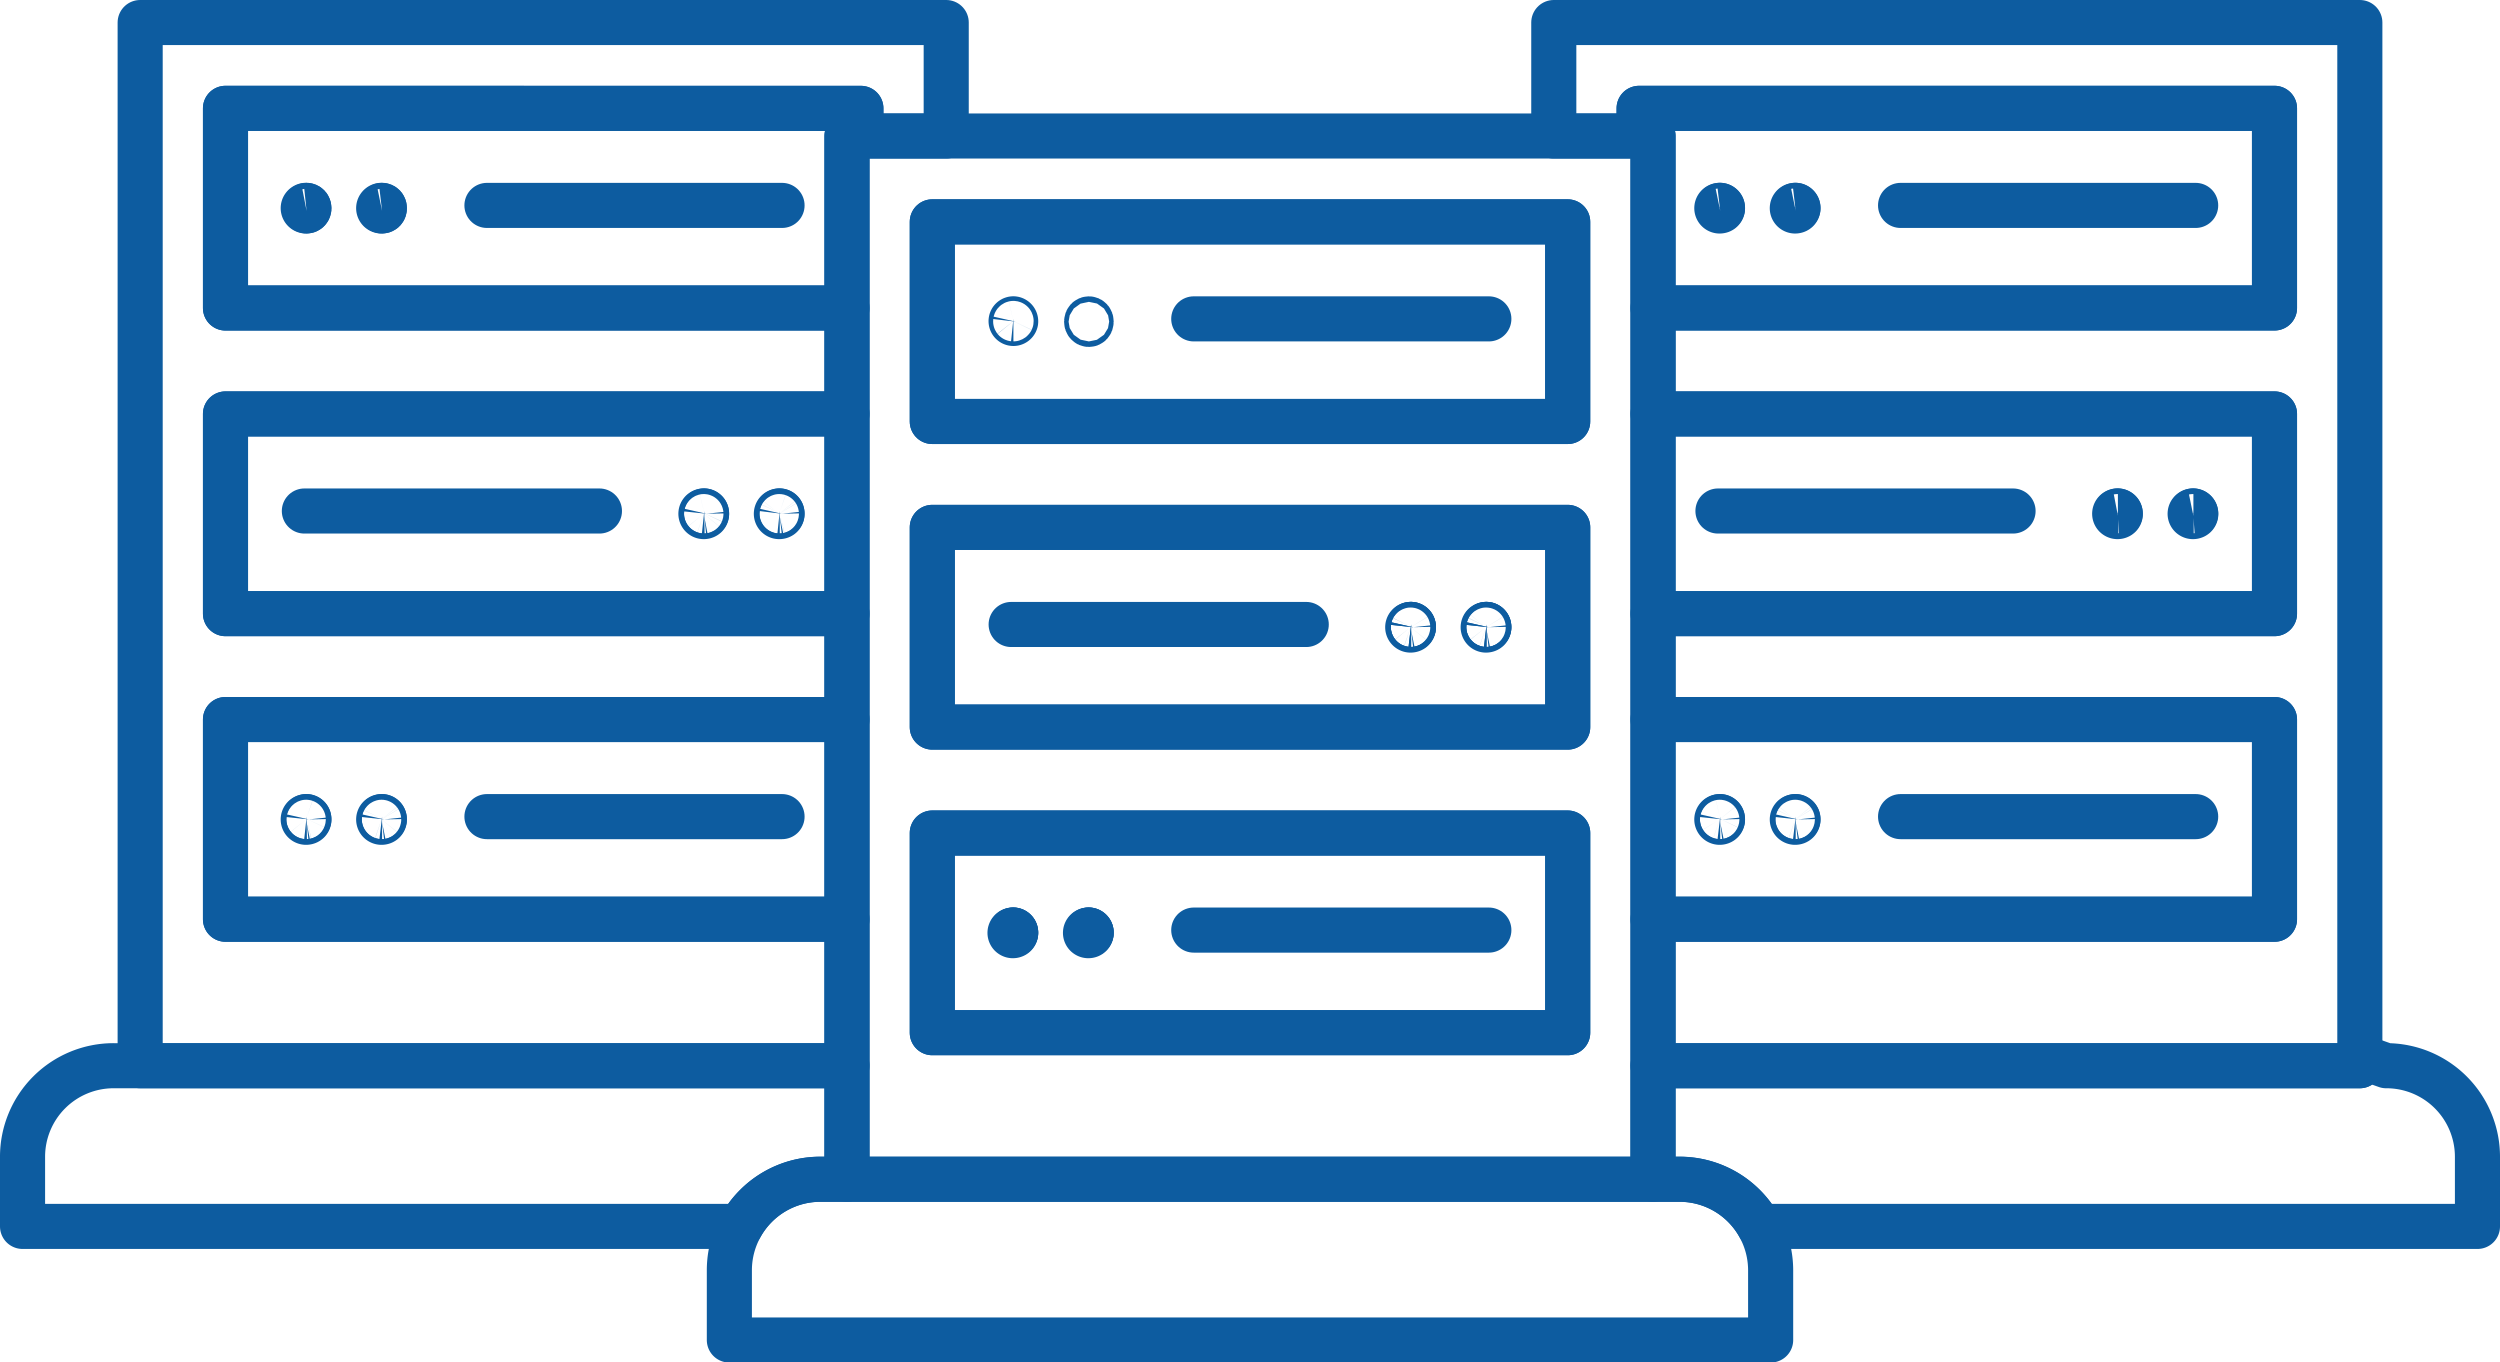 <svg id="Layer_1" data-name="Layer 1" xmlns="http://www.w3.org/2000/svg" viewBox="0 0 887.01 483.4"><defs><style>.cls-1{fill:none;stroke:#0d5ca0;stroke-linecap:round;stroke-linejoin:round;stroke-width:16px;}</style></defs><path class="cls-1" d="M135.77,340.71v70.84H356.28v-61h4.93v-9.81Zm28.78,36.4a1,1,0,1,1,.81-1A.91.91,0,0,1,164.55,377.11Zm26.78,0a1,1,0,1,1,.8-1A.91.91,0,0,1,191.33,377.11Z" transform="translate(-55.77 -302.27)"/><path class="cls-1" d="M135.77,557.56v70.85H356.28V557.56ZM164.55,594a1,1,0,1,1,.81-1A.91.91,0,0,1,164.55,594Zm26.78,0a1,1,0,1,1,.8-1A.91.91,0,0,1,191.33,594Z" transform="translate(-55.77 -302.27)"/><path class="cls-1" d="M356.28,350.52V720.65h286V350.52ZM612,668.67H386.55V597.83H612Zm0-108.43H386.55V489.39H612Zm0-108.43H386.55V381H612Z" transform="translate(-55.77 -302.27)"/><path class="cls-1" d="M684,753v24.71H314.55V753a32.28,32.28,0,0,1,32.31-32.31H651.68A32.3,32.3,0,0,1,684,753Z" transform="translate(-55.77 -302.27)"/><rect class="cls-1" x="330.78" y="78.7" width="225.44" height="70.85"/><path class="cls-1" d="M386.55,489.39v70.85H612V489.39ZM556.44,525.8a1,1,0,1,1,.8-1A.91.91,0,0,1,556.44,525.8Zm26.77,0a1,1,0,1,1,.8-1A.91.91,0,0,1,583.21,525.8Z" transform="translate(-55.77 -302.27)"/><path class="cls-1" d="M557.24,524.82a.82.82,0,1,1-.8-1A.91.91,0,0,1,557.24,524.82Z" transform="translate(-55.77 -302.27)"/><path class="cls-1" d="M584,524.82a.82.82,0,1,1-.8-1A.91.91,0,0,1,584,524.82Z" transform="translate(-55.77 -302.27)"/><path class="cls-1" d="M386.55,597.83v70.84H612V597.83Zm28.78,36.4a1,1,0,1,1,.8-1A.91.91,0,0,1,415.33,634.23Zm26.78,0a1,1,0,1,1,.8-1A.91.91,0,0,1,442.11,634.23Z" transform="translate(-55.77 -302.27)"/><path class="cls-1" d="M416.13,633.25a.82.82,0,1,1-.8-1A.91.91,0,0,1,416.13,633.25Z" transform="translate(-55.77 -302.27)"/><path class="cls-1" d="M442.91,633.25a.82.82,0,1,1-.8-1A.91.91,0,0,1,442.91,633.25Z" transform="translate(-55.77 -302.27)"/><path class="cls-1" d="M416.13,416.39a.82.82,0,1,1-.8-1A.9.9,0,0,1,416.13,416.39Z" transform="translate(-55.77 -302.27)"/><ellipse class="cls-1" cx="386.34" cy="114.12" rx="0.8" ry="0.98"/><line class="cls-1" x1="423.55" y1="113.14" x2="528.25" y2="113.14"/><path class="cls-1" d="M584,524.82a.82.82,0,1,1-.8-1A.91.91,0,0,1,584,524.82Z" transform="translate(-55.77 -302.27)"/><path class="cls-1" d="M557.24,524.82a.82.82,0,1,1-.8-1A.91.91,0,0,1,557.24,524.82Z" transform="translate(-55.77 -302.27)"/><line class="cls-1" x1="463.46" y1="221.57" x2="358.76" y2="221.57"/><path class="cls-1" d="M416.13,633.25a.82.82,0,1,1-.8-1A.91.91,0,0,1,416.13,633.25Z" transform="translate(-55.77 -302.27)"/><path class="cls-1" d="M442.91,633.25a.82.82,0,1,1-.8-1A.91.91,0,0,1,442.91,633.25Z" transform="translate(-55.77 -302.27)"/><line class="cls-1" x1="423.55" y1="330" x2="528.25" y2="330"/><polygon class="cls-1" points="837.28 8 837.28 378.12 586.5 378.12 586.5 326.15 807 326.15 807 255.3 586.5 255.3 586.5 217.71 807 217.71 807 146.87 586.5 146.87 586.5 109.28 807 109.28 807 38.44 581.56 38.44 581.56 48.26 551.29 48.26 551.29 8 837.28 8"/><path class="cls-1" d="M934.78,712.7v24.7H680a32.32,32.32,0,0,0-28.33-16.75h-9.42V680.39H893v-3.33l9.42,3.33A32.31,32.31,0,0,1,934.78,712.7Z" transform="translate(-55.77 -302.27)"/><path class="cls-1" d="M666.91,376.13a.82.82,0,1,1-.8-1A.91.91,0,0,1,666.91,376.13Z" transform="translate(-55.77 -302.27)"/><path class="cls-1" d="M637.33,340.71v9.81h4.93v61H862.77V340.71Zm28.78,36.4a1,1,0,1,1,.8-1A.91.91,0,0,1,666.11,377.11Zm26.78,0a1,1,0,1,1,.8-1A.91.91,0,0,1,692.89,377.11Z" transform="translate(-55.77 -302.27)"/><path class="cls-1" d="M693.69,376.13a.82.82,0,1,1-.8-1A.91.91,0,0,1,693.69,376.13Z" transform="translate(-55.77 -302.27)"/><line class="cls-1" x1="674.33" y1="72.88" x2="779.03" y2="72.88"/><path class="cls-1" d="M834.79,484.56a.82.82,0,1,1-.8-1A.91.91,0,0,1,834.79,484.56Z" transform="translate(-55.77 -302.27)"/><path class="cls-1" d="M642.26,449.14V520H862.77V449.14Zm165,36.4a1,1,0,1,1,.81-1A.91.91,0,0,1,807.21,485.54Zm26.78,0a1,1,0,1,1,.8-1A.91.91,0,0,1,834,485.54Z" transform="translate(-55.77 -302.27)"/><path class="cls-1" d="M808,484.56a.82.82,0,1,1-.81-1A.91.91,0,0,1,808,484.56Z" transform="translate(-55.77 -302.27)"/><line class="cls-1" x1="714.24" y1="181.31" x2="609.54" y2="181.31"/><path class="cls-1" d="M666.91,593a.82.82,0,1,1-.8-1A.91.91,0,0,1,666.91,593Z" transform="translate(-55.77 -302.27)"/><path class="cls-1" d="M642.26,557.56v70.85H862.77V557.56ZM666.11,594a1,1,0,1,1,.8-1A.91.91,0,0,1,666.11,594Zm26.78,0a1,1,0,1,1,.8-1A.91.91,0,0,1,692.89,594Z" transform="translate(-55.77 -302.27)"/><path class="cls-1" d="M693.69,593a.82.82,0,1,1-.8-1A.91.91,0,0,1,693.69,593Z" transform="translate(-55.77 -302.27)"/><line class="cls-1" x1="674.33" y1="289.74" x2="779.03" y2="289.74"/><path class="cls-1" d="M135.77,449.14V520H356.28V449.14Zm169.88,36.4a1,1,0,1,1,.81-1A.91.91,0,0,1,305.65,485.54Zm26.78,0a1,1,0,1,1,.8-1A.91.91,0,0,1,332.43,485.54Z" transform="translate(-55.77 -302.27)"/><polygon class="cls-1" points="335.72 8 335.72 48.26 305.45 48.26 305.45 38.44 80.01 38.44 80.01 109.28 300.51 109.28 300.51 146.87 80.01 146.87 80.01 217.71 300.51 217.71 300.51 255.3 80.01 255.3 80.01 326.15 300.51 326.15 300.51 378.12 49.73 378.12 49.73 8 335.72 8"/><path class="cls-1" d="M356.28,680.39v40.26h-9.42a32.32,32.32,0,0,0-28.33,16.75H63.77V712.7a32.3,32.3,0,0,1,32.31-32.31Z" transform="translate(-55.77 -302.27)"/><ellipse class="cls-1" cx="108.79" cy="73.86" rx="0.8" ry="0.98"/><ellipse class="cls-1" cx="135.57" cy="73.86" rx="0.8" ry="0.98"/><line class="cls-1" x1="172.77" y1="72.88" x2="277.47" y2="72.88"/><path class="cls-1" d="M333.23,484.56a.82.82,0,1,1-.8-1A.9.9,0,0,1,333.23,484.56Z" transform="translate(-55.77 -302.27)"/><path class="cls-1" d="M306.46,484.56a.82.82,0,1,1-.81-1A.91.91,0,0,1,306.46,484.56Z" transform="translate(-55.77 -302.27)"/><line class="cls-1" x1="212.68" y1="181.31" x2="107.99" y2="181.31"/><path class="cls-1" d="M165.36,593a.82.82,0,1,1-.81-1A.91.91,0,0,1,165.36,593Z" transform="translate(-55.77 -302.27)"/><path class="cls-1" d="M192.13,593a.82.82,0,1,1-.8-1A.91.91,0,0,1,192.13,593Z" transform="translate(-55.77 -302.27)"/><line class="cls-1" x1="172.77" y1="289.74" x2="277.47" y2="289.74"/></svg>